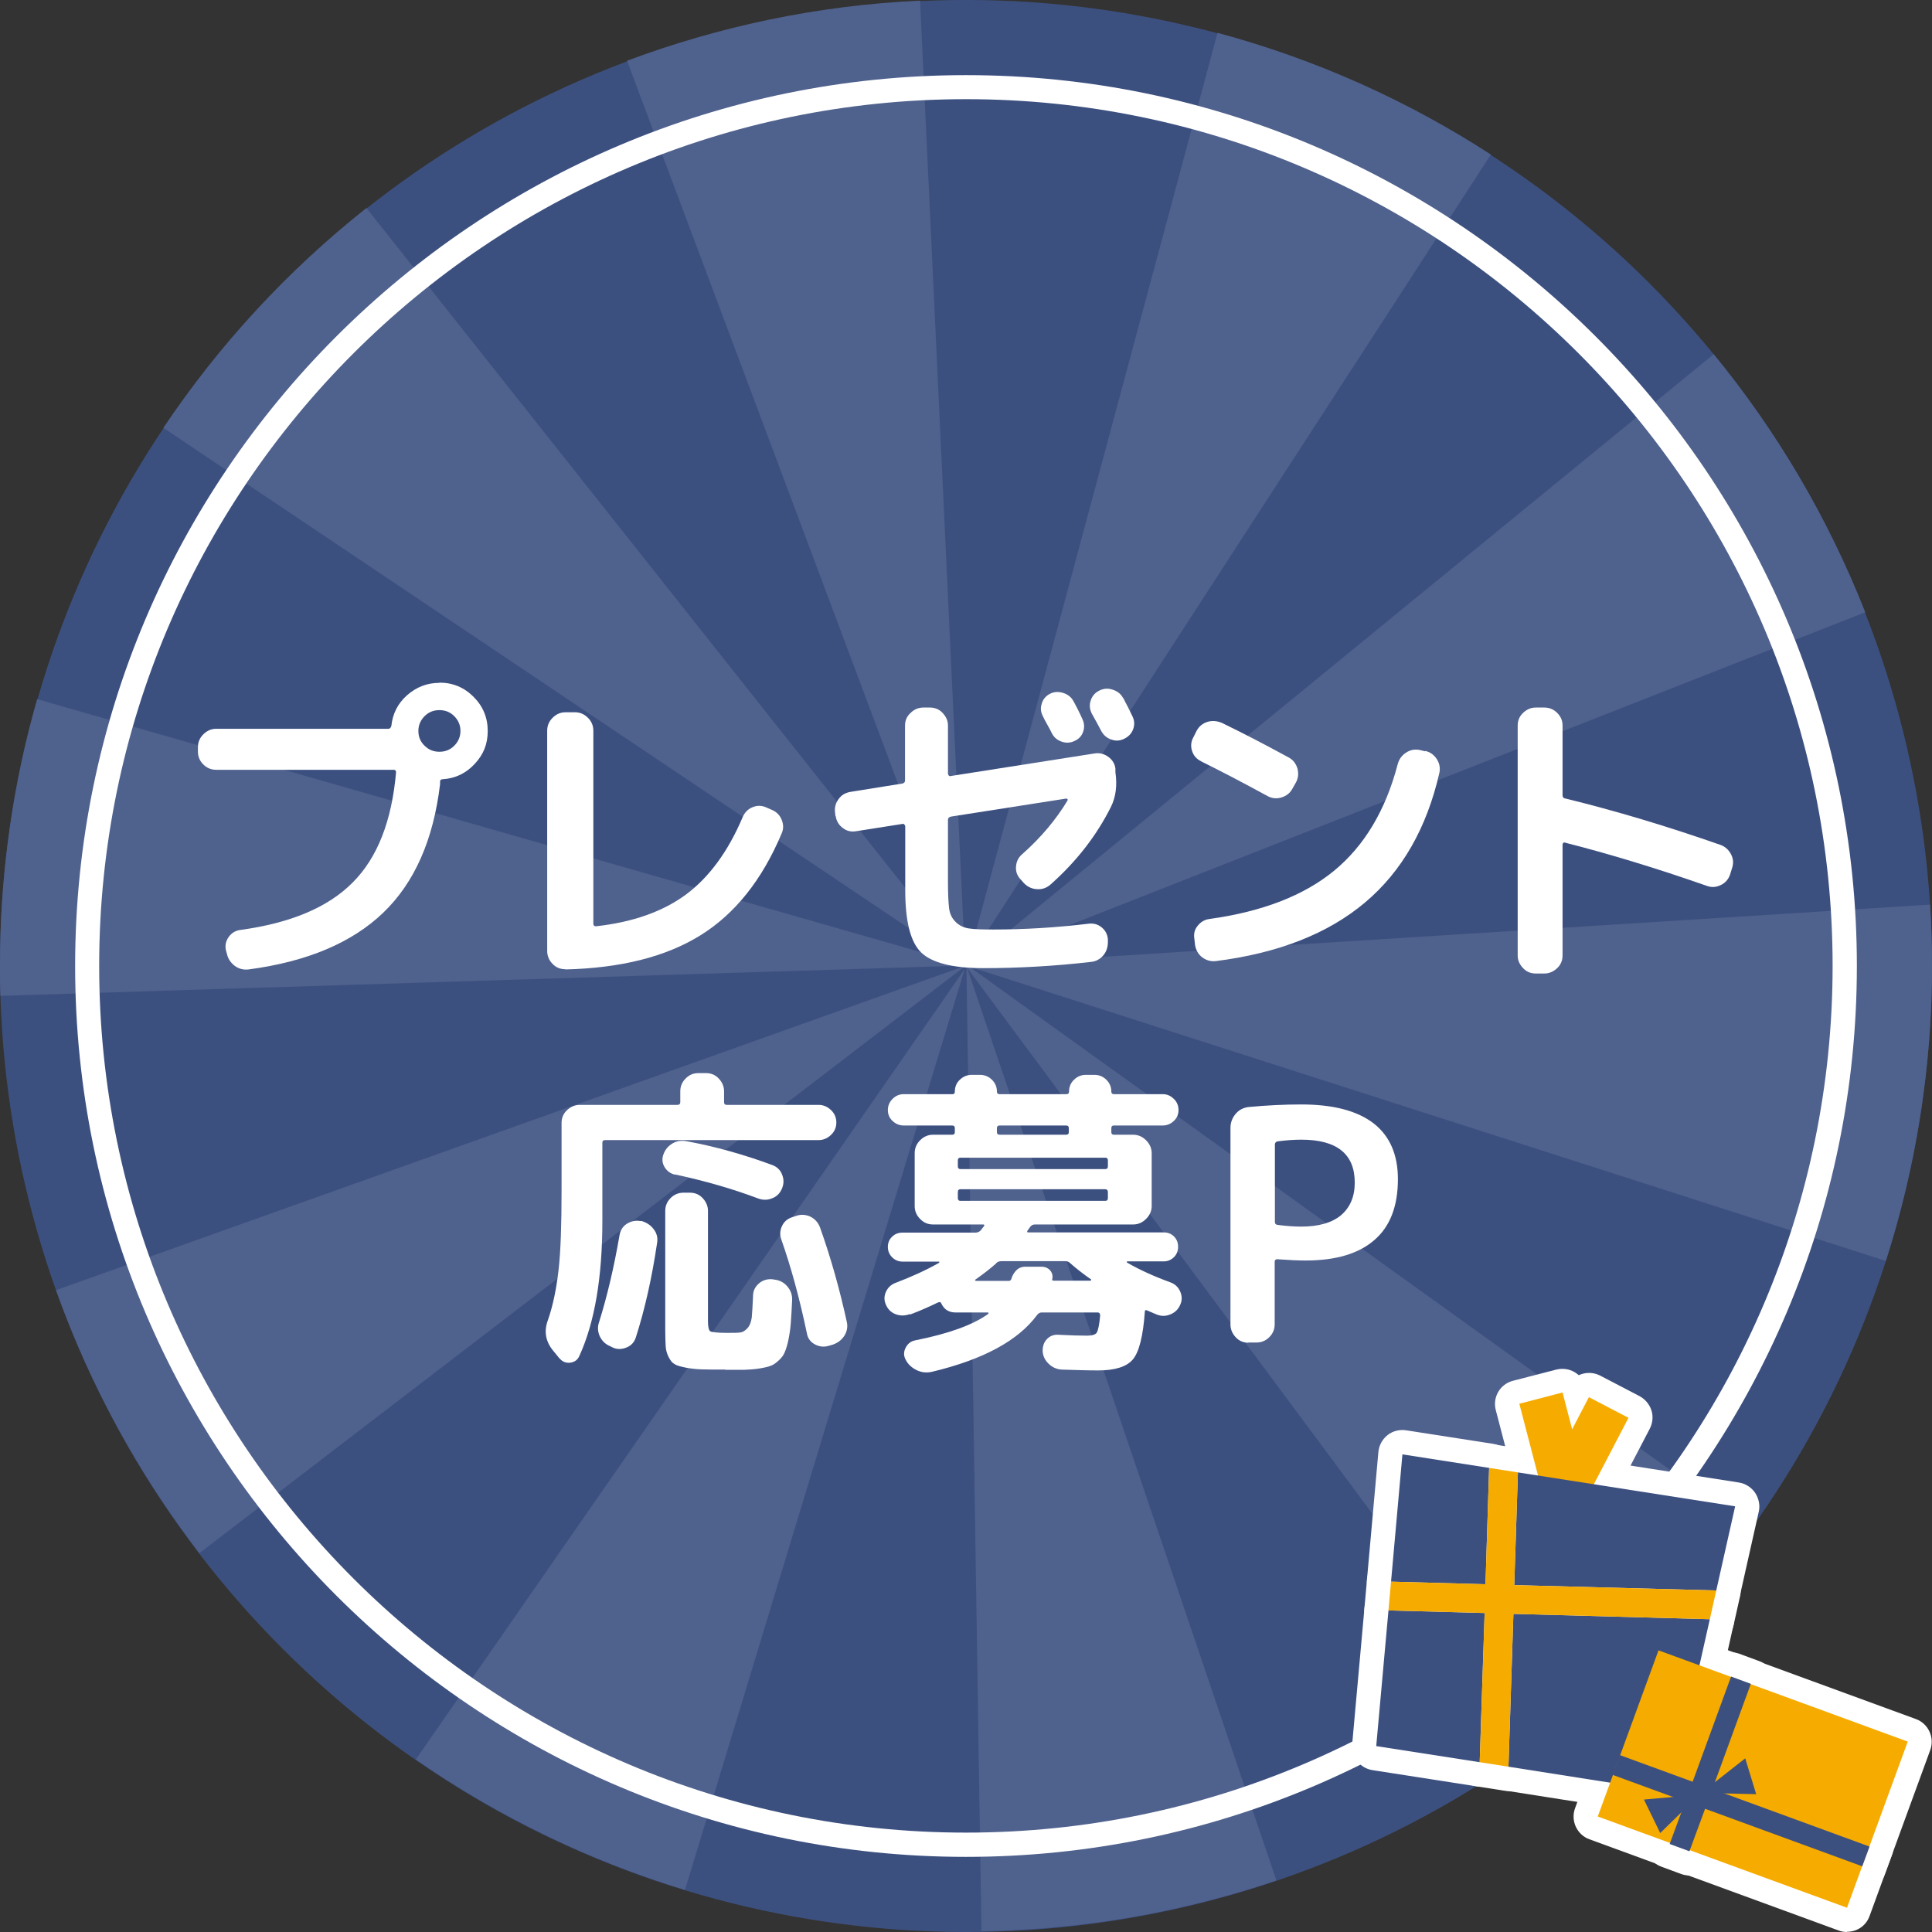 <?xml version="1.0" encoding="UTF-8"?><svg id="_イヤー_2" xmlns="http://www.w3.org/2000/svg" width="90" height="90" viewBox="0 0 90 90"><rect x="0" y="0" width="90" height="90" fill="#333333" stroke="none"/><defs><style>.cls-1{fill:#fff;}.cls-2{fill:#f6ab00;}.cls-3{fill:#3c5080;}.cls-4{fill:#4f618d;}</style></defs><g id="_イヤー_1-2"><g><g><circle class="cls-3" cx="45" cy="45" r="45" transform="translate(-18.64 45) rotate(-45)"/><g><path class="cls-4" d="M31.91,88.04l13.03-42.9-25.57,36.82c3.8,2.64,8.02,4.7,12.54,6.08Z"/><path class="cls-4" d="M45.05,44.97l41.84-16.45c-1.73-4.39-4.12-8.44-7.06-12.02l-34.79,28.47h-.04s-.03,0-.03-.01h0v-.07L17.07,9.69c-3.66,2.9-6.85,6.35-9.46,10.24l37.2,24.97L1.73,32.57c-1.13,3.94-1.73,8.1-1.73,12.41,0,.47,0,.94,.02,1.41l44.9-1.41,.02,.02L2.61,60.1c1.59,4.45,3.86,8.58,6.68,12.25l35.68-27.35h.02v-.02h.02s0,.04,0,0h.02v.03h-.01v.04l.7,44.91c4.8-.07,9.41-.9,13.74-2.36l-14.41-42.52,26.75,36.04c3.75-2.78,7.05-6.14,9.78-9.93l-36.43-26.16,42.7,13.71c1.39-4.34,2.15-8.97,2.15-13.77,0-.95-.03-1.9-.09-2.83l-44.85,2.83h0Zm-.08,.02h0Z"/><path class="cls-4" d="M44.96,44.85L42.86,.03c-4.79,.22-9.37,1.2-13.65,2.8l15.75,42.02Z"/><polygon class="cls-4" points="44.99 44.92 44.98 44.91 44.99 44.92 44.99 44.92"/><path class="cls-4" d="M45,44.95h0s0-.02,0,0Z"/><path class="cls-4" d="M56.72,1.52l-11.63,43.25L69.45,7.2c-3.87-2.51-8.16-4.44-12.73-5.67Z"/></g><g><path class="cls-1" d="M20.47,31.8c.62,0,1.15,.22,1.59,.66s.66,.97,.66,1.59-.2,1.1-.61,1.54c-.41,.44-.9,.67-1.49,.71-.08,0-.12,.04-.12,.11v.12c-.31,2.59-1.19,4.59-2.65,5.99-1.46,1.4-3.55,2.28-6.27,2.64-.24,.03-.46-.03-.65-.17-.19-.15-.31-.33-.36-.56l-.05-.18c-.04-.22,0-.42,.14-.61,.13-.18,.31-.29,.54-.32,2.34-.32,4.08-1.05,5.23-2.21,1.15-1.15,1.82-2.86,2.02-5.13,0-.08-.04-.12-.1-.12H10.07c-.23,0-.43-.08-.6-.25s-.25-.37-.25-.6v-.2c0-.23,.08-.43,.25-.6s.37-.26,.6-.26h8.02c.07,0,.11-.04,.14-.13,.06-.57,.3-1.05,.73-1.43,.43-.38,.93-.58,1.51-.58Zm-.69,2.94c.19,.19,.42,.28,.69,.28s.5-.09,.69-.28c.19-.19,.29-.42,.29-.69s-.1-.5-.29-.69c-.19-.19-.42-.28-.69-.28s-.5,.09-.69,.28-.29,.42-.29,.69,.09,.5,.29,.69Z"/><path class="cls-1" d="M26.34,45.15c-.23,0-.43-.07-.6-.25-.17-.17-.25-.38-.25-.61v-10.25c0-.23,.08-.43,.25-.6,.17-.17,.37-.26,.6-.26h.45c.23,0,.43,.09,.6,.26s.25,.37,.25,.6v8.99c0,.08,.04,.12,.12,.12,1.73-.19,3.13-.69,4.21-1.49,1.07-.8,1.95-2,2.62-3.58,.09-.22,.24-.38,.45-.47s.42-.1,.65,0l.25,.11c.22,.09,.38,.24,.47,.46,.09,.22,.1,.43,0,.65-.91,2.16-2.17,3.74-3.78,4.74-1.61,1-3.71,1.53-6.3,1.59Z"/><path class="cls-1" d="M38.92,38.03l-.02-.17c-.03-.23,.02-.44,.16-.63,.13-.19,.32-.3,.55-.34l2.43-.39c.08-.02,.12-.07,.12-.14v-2.56c0-.23,.08-.43,.26-.59,.17-.17,.37-.25,.6-.25h.3c.23,0,.43,.08,.59,.25s.25,.36,.25,.59v2.25s.02,.06,.04,.08c.03,.03,.06,.03,.09,.02l6.69-1.05c.23-.04,.44,.01,.64,.15,.2,.14,.31,.33,.34,.55v.17c.09,.62,.02,1.16-.21,1.62-.67,1.34-1.61,2.55-2.83,3.63-.18,.15-.39,.22-.62,.2-.23-.01-.44-.11-.61-.29l-.15-.17c-.16-.17-.23-.37-.21-.6,.02-.23,.11-.42,.29-.57,.88-.78,1.58-1.62,2.11-2.5,.02-.05,0-.08-.06-.09l-5.37,.84c-.09,.02-.14,.07-.14,.15v2.88c0,.55,.02,.96,.05,1.22,.03,.27,.13,.48,.3,.65,.17,.17,.37,.27,.62,.31,.25,.04,.63,.05,1.15,.05,1.45,0,2.93-.09,4.43-.27,.23-.03,.44,.03,.61,.17,.18,.15,.27,.33,.29,.56v.11c0,.24-.06,.45-.21,.63s-.35,.29-.58,.31c-1.65,.19-3.33,.29-5.02,.29-1.43,0-2.39-.25-2.89-.73-.5-.49-.74-1.46-.74-2.9v-2.97s-.01-.06-.04-.09c-.03-.03-.05-.04-.08-.03l-2.16,.34c-.23,.04-.44,0-.63-.15-.19-.14-.3-.33-.33-.56Zm9.61-5.26c.06-.2,.19-.35,.38-.45,.19-.1,.4-.11,.62-.04,.22,.07,.38,.2,.48,.39,.05,.09,.12,.22,.21,.4s.15,.31,.19,.4c.1,.2,.12,.4,.05,.61-.07,.21-.21,.35-.41,.44-.19,.09-.39,.1-.59,.03-.21-.07-.36-.2-.46-.39-.04-.09-.11-.22-.21-.4-.1-.17-.17-.31-.21-.4-.1-.19-.12-.38-.05-.58Zm3.8-.25c.05,.1,.12,.25,.22,.43,.09,.19,.16,.33,.2,.41,.1,.2,.11,.4,.04,.6-.07,.2-.21,.35-.41,.45-.2,.1-.4,.12-.61,.04-.21-.07-.36-.2-.47-.4-.09-.18-.24-.45-.44-.81-.1-.2-.12-.4-.05-.61s.2-.36,.4-.46c.2-.1,.41-.12,.63-.04,.22,.07,.38,.2,.48,.39Z"/><path class="cls-1" d="M55.95,35.46c-.21-.1-.35-.26-.42-.48-.07-.22-.05-.43,.06-.63l.15-.3c.11-.21,.28-.35,.5-.42s.45-.05,.67,.04c.99,.48,2.03,1.02,3.13,1.62,.2,.11,.33,.28,.4,.51,.06,.23,.04,.45-.07,.65l-.17,.3c-.11,.2-.28,.33-.51,.4s-.45,.04-.65-.07c-1.17-.64-2.21-1.18-3.1-1.62Zm10.44-.48c.23,.05,.41,.18,.54,.38,.13,.2,.17,.42,.12,.65-.59,2.57-1.74,4.58-3.46,6.03-1.72,1.45-4.03,2.36-6.94,2.73-.24,.03-.45-.03-.64-.17-.19-.14-.3-.34-.34-.58l-.03-.27c-.04-.23,0-.44,.15-.62,.14-.18,.32-.29,.55-.32,2.46-.34,4.4-1.09,5.81-2.25s2.4-2.82,2.96-4.96c.06-.23,.19-.41,.39-.54,.2-.13,.41-.17,.65-.12l.24,.06Z"/><path class="cls-1" d="M71.54,45.35c-.23,0-.43-.08-.59-.25s-.25-.36-.25-.59v-10.71c0-.23,.08-.43,.25-.59s.36-.25,.59-.25h.4c.23,0,.43,.08,.6,.25s.25,.36,.25,.59v3.24c0,.09,.04,.14,.1,.15,2.38,.58,4.8,1.31,7.26,2.17,.22,.08,.38,.23,.49,.44s.12,.43,.04,.66l-.09,.29c-.08,.22-.22,.38-.43,.48-.21,.1-.42,.12-.64,.04-2.37-.83-4.58-1.5-6.63-2.02-.03-.01-.06,0-.07,.02-.02,.02-.03,.05-.03,.08v5.16c0,.23-.08,.43-.25,.59s-.37,.25-.6,.25h-.4Z"/><path class="cls-1" d="M26.07,63.29l-.31-.38c-.35-.43-.43-.91-.23-1.43,.23-.67,.39-1.44,.49-2.32s.14-2.12,.14-3.74v-3.11c0-.23,.08-.43,.25-.59s.37-.25,.6-.25h4.54c.09,0,.14-.04,.14-.13v-.5c0-.23,.08-.43,.25-.6s.36-.25,.59-.25h.36c.23,0,.43,.08,.59,.25s.25,.37,.25,.6v.5c0,.09,.04,.13,.13,.13h4.27c.22,0,.41,.08,.58,.24s.25,.36,.25,.58-.08,.42-.25,.58-.36,.24-.58,.24h-9.94c-.09,0-.13,.04-.13,.12v3.63c0,2.65-.36,4.75-1.07,6.3-.08,.19-.22,.29-.43,.32-.21,.02-.37-.05-.5-.21Zm3.75-6.41h.07c.23,.07,.42,.19,.56,.38,.15,.19,.2,.41,.16,.64-.24,1.62-.57,3.09-.99,4.4-.07,.22-.21,.38-.43,.47-.22,.09-.44,.1-.65,0l-.12-.06c-.22-.09-.38-.25-.48-.46-.1-.22-.11-.45-.03-.67,.37-1.18,.69-2.53,.95-4.04,.04-.23,.15-.41,.34-.53,.19-.12,.4-.17,.62-.13Zm1.62-2.16c-.21-.05-.37-.17-.48-.35-.11-.18-.13-.38-.06-.58,.08-.23,.22-.4,.42-.52,.2-.12,.41-.15,.65-.11,1.31,.24,2.65,.61,4,1.11,.22,.08,.38,.23,.46,.44,.09,.22,.09,.43,0,.65-.09,.22-.24,.38-.46,.46-.21,.09-.43,.09-.65,.01-1.22-.46-2.52-.83-3.88-1.12Zm2.35,9.08c-.48,0-.85,0-1.12-.01-.27-.01-.53-.04-.77-.09-.24-.05-.41-.1-.5-.17-.1-.06-.18-.17-.26-.33-.08-.16-.12-.32-.13-.49-.01-.17-.02-.41-.02-.72v-5.58c0-.23,.08-.43,.25-.6s.37-.25,.6-.25h.3c.23,0,.43,.08,.59,.25s.25,.37,.25,.6v5.15c0,.26,.04,.41,.11,.46,.08,.04,.34,.07,.79,.07,.3,0,.5,0,.61-.02,.11-.01,.22-.08,.33-.2s.17-.29,.2-.5c.02-.22,.04-.55,.06-1.01,0-.23,.1-.42,.27-.57,.17-.15,.37-.21,.6-.2l.14,.02c.24,.03,.44,.14,.59,.32,.16,.19,.23,.4,.22,.64-.02,.42-.04,.77-.06,1.04-.02,.28-.06,.54-.11,.79-.05,.25-.11,.44-.17,.58-.05,.14-.15,.27-.28,.39s-.25,.21-.37,.25c-.12,.05-.3,.09-.54,.13-.25,.04-.48,.05-.69,.06-.21,0-.51,0-.89,0Zm3.3-7.16c.23-.08,.45-.06,.67,.04,.21,.11,.36,.28,.44,.5,.51,1.43,.92,2.9,1.25,4.41,.05,.23,0,.45-.12,.64-.13,.2-.31,.33-.54,.41l-.21,.06c-.22,.06-.43,.03-.63-.08-.2-.11-.32-.28-.36-.5-.35-1.67-.75-3.12-1.19-4.37-.08-.22-.07-.43,.03-.64s.26-.34,.48-.41l.18-.06Z"/><path class="cls-1" d="M42.37,61.22c-.22,.08-.44,.08-.65,0s-.36-.23-.45-.44c-.09-.2-.09-.4,0-.6s.24-.34,.45-.42c.74-.28,1.42-.59,2.02-.93,0,0,.02-.02,.02-.04s-.01-.02-.03-.02h-1.69c-.19,0-.35-.07-.48-.2-.13-.13-.2-.29-.2-.48s.06-.35,.2-.48c.13-.13,.29-.19,.48-.19h3.4c.09,0,.17-.03,.23-.09,.02-.02,.05-.05,.08-.1,.04-.05,.06-.08,.08-.1,.04-.06,.03-.09-.03-.09h-2.34c-.23,0-.43-.08-.6-.26-.17-.17-.25-.37-.25-.6v-2.46c0-.23,.08-.43,.25-.6s.37-.26,.6-.26h.9c.08,0,.12-.04,.12-.12v-.18c0-.09-.04-.13-.12-.13h-2.26c-.2,0-.37-.07-.52-.21s-.22-.31-.22-.51,.07-.37,.22-.52c.15-.15,.32-.22,.52-.22h2.28c.07,0,.1-.04,.1-.12,0-.22,.08-.41,.23-.55,.16-.15,.34-.23,.56-.23h.38c.22,0,.41,.08,.56,.23,.15,.15,.23,.33,.23,.55,0,.08,.04,.12,.12,.12h3.12c.08,0,.12-.04,.12-.12,0-.22,.08-.41,.23-.55,.15-.15,.33-.23,.56-.23h.39c.22,0,.41,.08,.56,.23,.15,.15,.23,.33,.23,.55,0,.08,.04,.12,.12,.12h2.27c.2,0,.37,.07,.52,.22,.15,.14,.22,.32,.22,.52s-.07,.37-.22,.51-.32,.21-.52,.21h-2.27c-.08,0-.12,.04-.12,.13v.18c0,.08,.04,.12,.12,.12h.9c.23,0,.43,.09,.6,.26s.26,.37,.26,.6v2.46c0,.23-.09,.43-.26,.6-.17,.17-.37,.26-.6,.26h-4.58c-.09,0-.16,.04-.21,.1l-.13,.18c-.04,.06-.03,.09,.04,.09h6.3c.19,0,.35,.06,.48,.19s.19,.29,.19,.48-.06,.35-.19,.48-.29,.2-.48,.2h-1.69s-.03,0-.03,.02,0,.03,.02,.04c.57,.33,1.25,.64,2.02,.92,.21,.08,.36,.22,.45,.43,.09,.21,.09,.41,0,.61-.09,.21-.24,.36-.46,.45-.22,.09-.43,.09-.65,0-.1-.04-.24-.1-.42-.18-.08-.04-.12-.02-.12,.06-.08,1.14-.27,1.88-.56,2.22s-.83,.51-1.62,.51c-.47,0-1.04-.02-1.71-.04-.23-.02-.43-.11-.6-.28s-.26-.36-.27-.59c0-.22,.06-.41,.21-.56,.15-.15,.33-.21,.56-.19,.54,.03,.98,.04,1.31,.04,.23,0,.38-.05,.44-.14s.12-.36,.16-.79c0-.1-.04-.15-.11-.15h-2.62c-.08,0-.15,.04-.21,.12-.88,1.19-2.5,2.07-4.88,2.64-.25,.06-.49,.04-.72-.07-.23-.11-.41-.27-.52-.49-.1-.18-.1-.37,0-.56,.1-.19,.24-.3,.44-.34,1.56-.31,2.69-.72,3.4-1.23,.02-.02,.02-.04,.02-.05-.01-.02-.03-.02-.04-.02h-1.5c-.31,0-.53-.14-.66-.42-.03-.07-.08-.08-.17-.04-.37,.18-.79,.37-1.27,.55Zm2.25-7.16v.27c0,.09,.04,.13,.12,.13h6.75c.08,0,.12-.04,.12-.13v-.27c0-.09-.04-.13-.12-.13h-6.75c-.08,0-.12,.04-.12,.13Zm.12,1.88h6.75c.08,0,.12-.04,.12-.13v-.27c0-.09-.04-.14-.12-.14h-6.75c-.08,0-.12,.04-.12,.14v.27c0,.09,.04,.13,.12,.13Zm1.67,2.91c-.27,.24-.59,.49-.96,.75-.02,0-.03,.03-.02,.04,0,.02,.02,.03,.04,.03h1.53c.05,0,.08-.03,.11-.08,.04-.16,.12-.29,.23-.41,.11-.11,.25-.17,.41-.17h.78c.16,0,.29,.06,.39,.17,.1,.12,.13,.25,.1,.4-.02,.05,0,.08,.07,.08h1.7s.03,0,.04-.03c0-.02,0-.04-.02-.04-.37-.26-.69-.51-.96-.75-.06-.06-.13-.09-.23-.09h-2.97c-.1,0-.18,.03-.24,.09Zm.03-6.29v.18c0,.08,.04,.12,.13,.12h3.09c.09,0,.13-.04,.13-.12v-.18c0-.09-.04-.13-.13-.13h-3.09c-.09,0-.13,.04-.13,.13Z"/><path class="cls-1" d="M58.16,62.55c-.23,0-.43-.08-.59-.25s-.25-.37-.25-.6v-9.16c0-.24,.08-.46,.24-.65,.16-.19,.36-.29,.6-.32,.85-.08,1.67-.12,2.46-.12,1.5,0,2.62,.3,3.38,.89,.75,.59,1.12,1.46,1.12,2.59,0,1.25-.36,2.2-1.09,2.83-.73,.64-1.8,.96-3.22,.96-.33,0-.77-.02-1.31-.06-.08,0-.12,.04-.12,.12v2.91c0,.23-.08,.43-.25,.6s-.37,.25-.6,.25h-.38Zm1.23-9.24v3.62c0,.07,.04,.12,.12,.13,.38,.05,.75,.08,1.11,.08,.81,0,1.43-.18,1.85-.53,.42-.36,.64-.86,.64-1.52,0-1.33-.83-2-2.49-2-.36,0-.73,.03-1.11,.08-.08,.02-.12,.07-.12,.15Z"/></g><path class="cls-1" d="M45,4.62c22.26,0,40.37,18.11,40.37,40.37s-18.11,40.38-40.37,40.38S4.62,67.26,4.62,45,22.74,4.62,45,4.62m0-1.12C22.12,3.5,3.5,22.12,3.5,45s18.62,41.5,41.5,41.5,41.5-18.62,41.5-41.5S67.88,3.5,45,3.5h0Z"/></g><g><g><g><path class="cls-1" d="M71.93,70.98c-.2,0-.4-.05-.57-.15-.26-.15-.44-.4-.52-.69l-1.16-4.45c-.16-.6,.2-1.22,.81-1.37l2.01-.52c.29-.07,.6-.03,.85,.12,.26,.15,.44,.4,.52,.69l1.16,4.45c.16,.6-.2,1.22-.81,1.37l-2.01,.52c-.09,.02-.19,.04-.28,.04Z"/><path class="cls-1" d="M73.73,71.25c-.18,0-.36-.04-.52-.13l-1.84-.96c-.55-.29-.76-.97-.48-1.52l2.13-4.08c.29-.55,.97-.76,1.52-.48l1.84,.96c.26,.14,.46,.38,.55,.66s.06,.59-.08,.86l-2.13,4.08c-.14,.26-.38,.46-.66,.55-.11,.03-.22,.05-.34,.05Z"/><path class="cls-1" d="M68.93,83.22c-.06,0-.12,0-.17-.01l-4.82-.75c-.59-.09-1-.62-.95-1.21l.57-6.32c.05-.59,.57-1.03,1.15-1.02l4.48,.12c.3,0,.58,.14,.79,.35,.21,.22,.32,.51,.31,.81l-.22,6.95c-.01,.32-.16,.62-.41,.83-.2,.17-.46,.26-.72,.26Zm-3.61-2.83l2.52,.39,.15-4.55-2.29-.06-.38,4.21Z"/><path class="cls-1" d="M77.85,84.61c-.06,0-.12,0-.17-.01l-7.57-1.19c-.56-.09-.97-.58-.95-1.15l.23-7.12c.02-.62,.53-1.13,1.15-1.09l9.15,.25c.34,0,.65,.17,.86,.43,.21,.27,.28,.61,.21,.94l-1.81,8.06c-.12,.52-.58,.88-1.1,.88Zm-6.42-3.27l5.55,.87,1.28-5.7-6.67-.18-.16,5.01Z"/><path class="cls-1" d="M69.2,74.92h-.03l-4.4-.12c-.31,0-.6-.14-.81-.38-.21-.23-.31-.54-.28-.85l.53-5.93c.03-.31,.18-.59,.43-.79,.24-.19,.56-.27,.87-.22l4.05,.63c.56,.09,.97,.58,.95,1.15l-.17,5.42c-.02,.61-.52,1.09-1.12,1.09Zm-3.18-2.34l2.09,.06,.11-3.31-1.88-.29-.32,3.54Z"/><path class="cls-1" d="M79.95,75.22h-.03l-9.41-.26c-.3,0-.58-.14-.79-.35-.21-.22-.32-.51-.31-.81l.17-5.25c.01-.32,.16-.62,.41-.83,.25-.21,.57-.3,.89-.24l10.12,1.58c.31,.05,.58,.22,.76,.48,.17,.26,.24,.58,.17,.88l-.88,3.92c-.12,.51-.57,.88-1.1,.88Zm-8.25-2.47l7.36,.2,.41-1.84-7.68-1.2-.09,2.84Z"/><path class="cls-1" d="M70.27,83.43c-.06,0-.12,0-.17-.01l-1.34-.21c-.56-.09-.97-.58-.95-1.15l.19-5.82-3.35-.09c-.31,0-.6-.14-.81-.38-.21-.23-.31-.54-.28-.85l.12-1.34c.05-.59,.57-1.06,1.15-1.02l3.28,.09,.14-4.3c.01-.32,.16-.62,.41-.83,.25-.21,.57-.29,.89-.24l1.34,.21c.56,.09,.97,.58,.95,1.15l-.13,4.12,8.28,.22c.34,0,.65,.17,.86,.43,.21,.27,.28,.61,.21,.94l-.3,1.34c-.12,.52-.59,.9-1.13,.88l-8.04-.22-.19,6c-.01,.32-.16,.62-.41,.83-.2,.17-.46,.26-.72,.26Z"/></g><g><g><path class="cls-1" d="M86.04,90c-.13,0-.26-.02-.39-.07l-11.61-4.25c-.58-.21-.88-.86-.67-1.44l2.83-7.74c.1-.28,.31-.51,.58-.63,.27-.12,.58-.14,.86-.04l11.61,4.25c.58,.21,.88,.86,.67,1.44l-2.83,7.74c-.1,.28-.31,.51-.58,.63-.15,.07-.31,.1-.47,.1Zm-10.17-6.05l9.5,3.48,2.06-5.63-9.5-3.48-2.06,5.63Z"/><path class="cls-1" d="M86.75,88.06c-.13,0-.26-.02-.39-.07l-6.26-2.29-.34,.93c-.21,.58-.86,.88-1.44,.67l-.92-.34c-.28-.1-.51-.31-.63-.58-.13-.27-.14-.58-.04-.86l.34-.93-2.33-.85c-.58-.21-.88-.86-.67-1.44l.34-.92c.1-.28,.31-.51,.58-.63,.27-.13,.58-.14,.86-.04l2.33,.85,1.41-3.85c.21-.58,.86-.88,1.44-.67l.92,.34c.28,.1,.51,.31,.63,.58,.13,.27,.14,.58,.04,.86l-1.41,3.85,6.26,2.29c.58,.21,.88,.86,.67,1.44l-.34,.92c-.1,.28-.31,.51-.58,.63-.15,.07-.31,.1-.47,.1Z"/></g><path class="cls-1" d="M77.34,86.52c-.06,0-.13,0-.19-.02-.36-.06-.66-.29-.82-.62l-.76-1.57c-.16-.33-.15-.73,.03-1.05,.18-.32,.51-.53,.88-.57l2.59-.22c.48-.05,.92,.22,1.12,.65,.2,.43,.1,.94-.24,1.27l-1.83,1.79c-.21,.21-.5,.32-.79,.32Z"/><path class="cls-1" d="M81.81,84.7h-.03l-2.56-.06c-.47-.01-.89-.32-1.04-.77s0-.95,.37-1.24l2.05-1.61c.29-.23,.68-.3,1.03-.19,.35,.11,.63,.39,.74,.74l.51,1.67c.11,.35,.04,.72-.18,1.01-.21,.28-.55,.45-.9,.45Z"/></g></g><g><g><rect class="cls-2" x="71.32" y="65.06" width="2.08" height="4.6" transform="translate(-14.64 20.41) rotate(-14.6)"/><rect class="cls-2" x="71.57" y="66.56" width="4.6" height="2.08" transform="translate(-20.22 101.85) rotate(-62.46)"/><polygon class="cls-3" points="68.93 82.09 64.11 81.34 64.68 75.02 69.16 75.14 68.93 82.09"/><polygon class="cls-3" points="79.65 75.43 77.84 83.49 70.27 82.3 70.5 75.18 79.65 75.43"/><polygon class="cls-3" points="64.8 73.68 65.33 67.75 69.37 68.38 69.2 73.8 64.8 73.68"/><polygon class="cls-3" points="70.71 68.59 80.83 70.17 79.95 74.09 70.54 73.84 70.71 68.59"/><polygon class="cls-2" points="69.2 73.8 69.37 68.38 70.71 68.59 70.54 73.84 79.95 74.09 79.65 75.43 70.5 75.18 70.27 82.3 68.93 82.09 69.16 75.14 64.68 75.02 64.8 73.68 69.2 73.8"/></g><g><g><polygon class="cls-2" points="74.43 84.62 86.04 88.87 88.87 81.13 77.26 76.88 77.26 76.88 74.43 84.62"/><polygon class="cls-3" points="75.46 81.76 78.85 83 80.64 78.1 81.56 78.44 79.77 83.34 87.09 86.02 86.75 86.94 79.43 84.26 78.7 86.24 77.78 85.9 78.51 83.92 75.12 82.68 75.46 81.76"/></g><polygon class="cls-3" points="76.58 83.83 77.34 85.39 79.17 83.6 76.58 83.83"/><polygon class="cls-3" points="81.3 81.91 81.81 83.58 79.25 83.52 81.3 81.91"/></g></g></g></g></g></svg>
